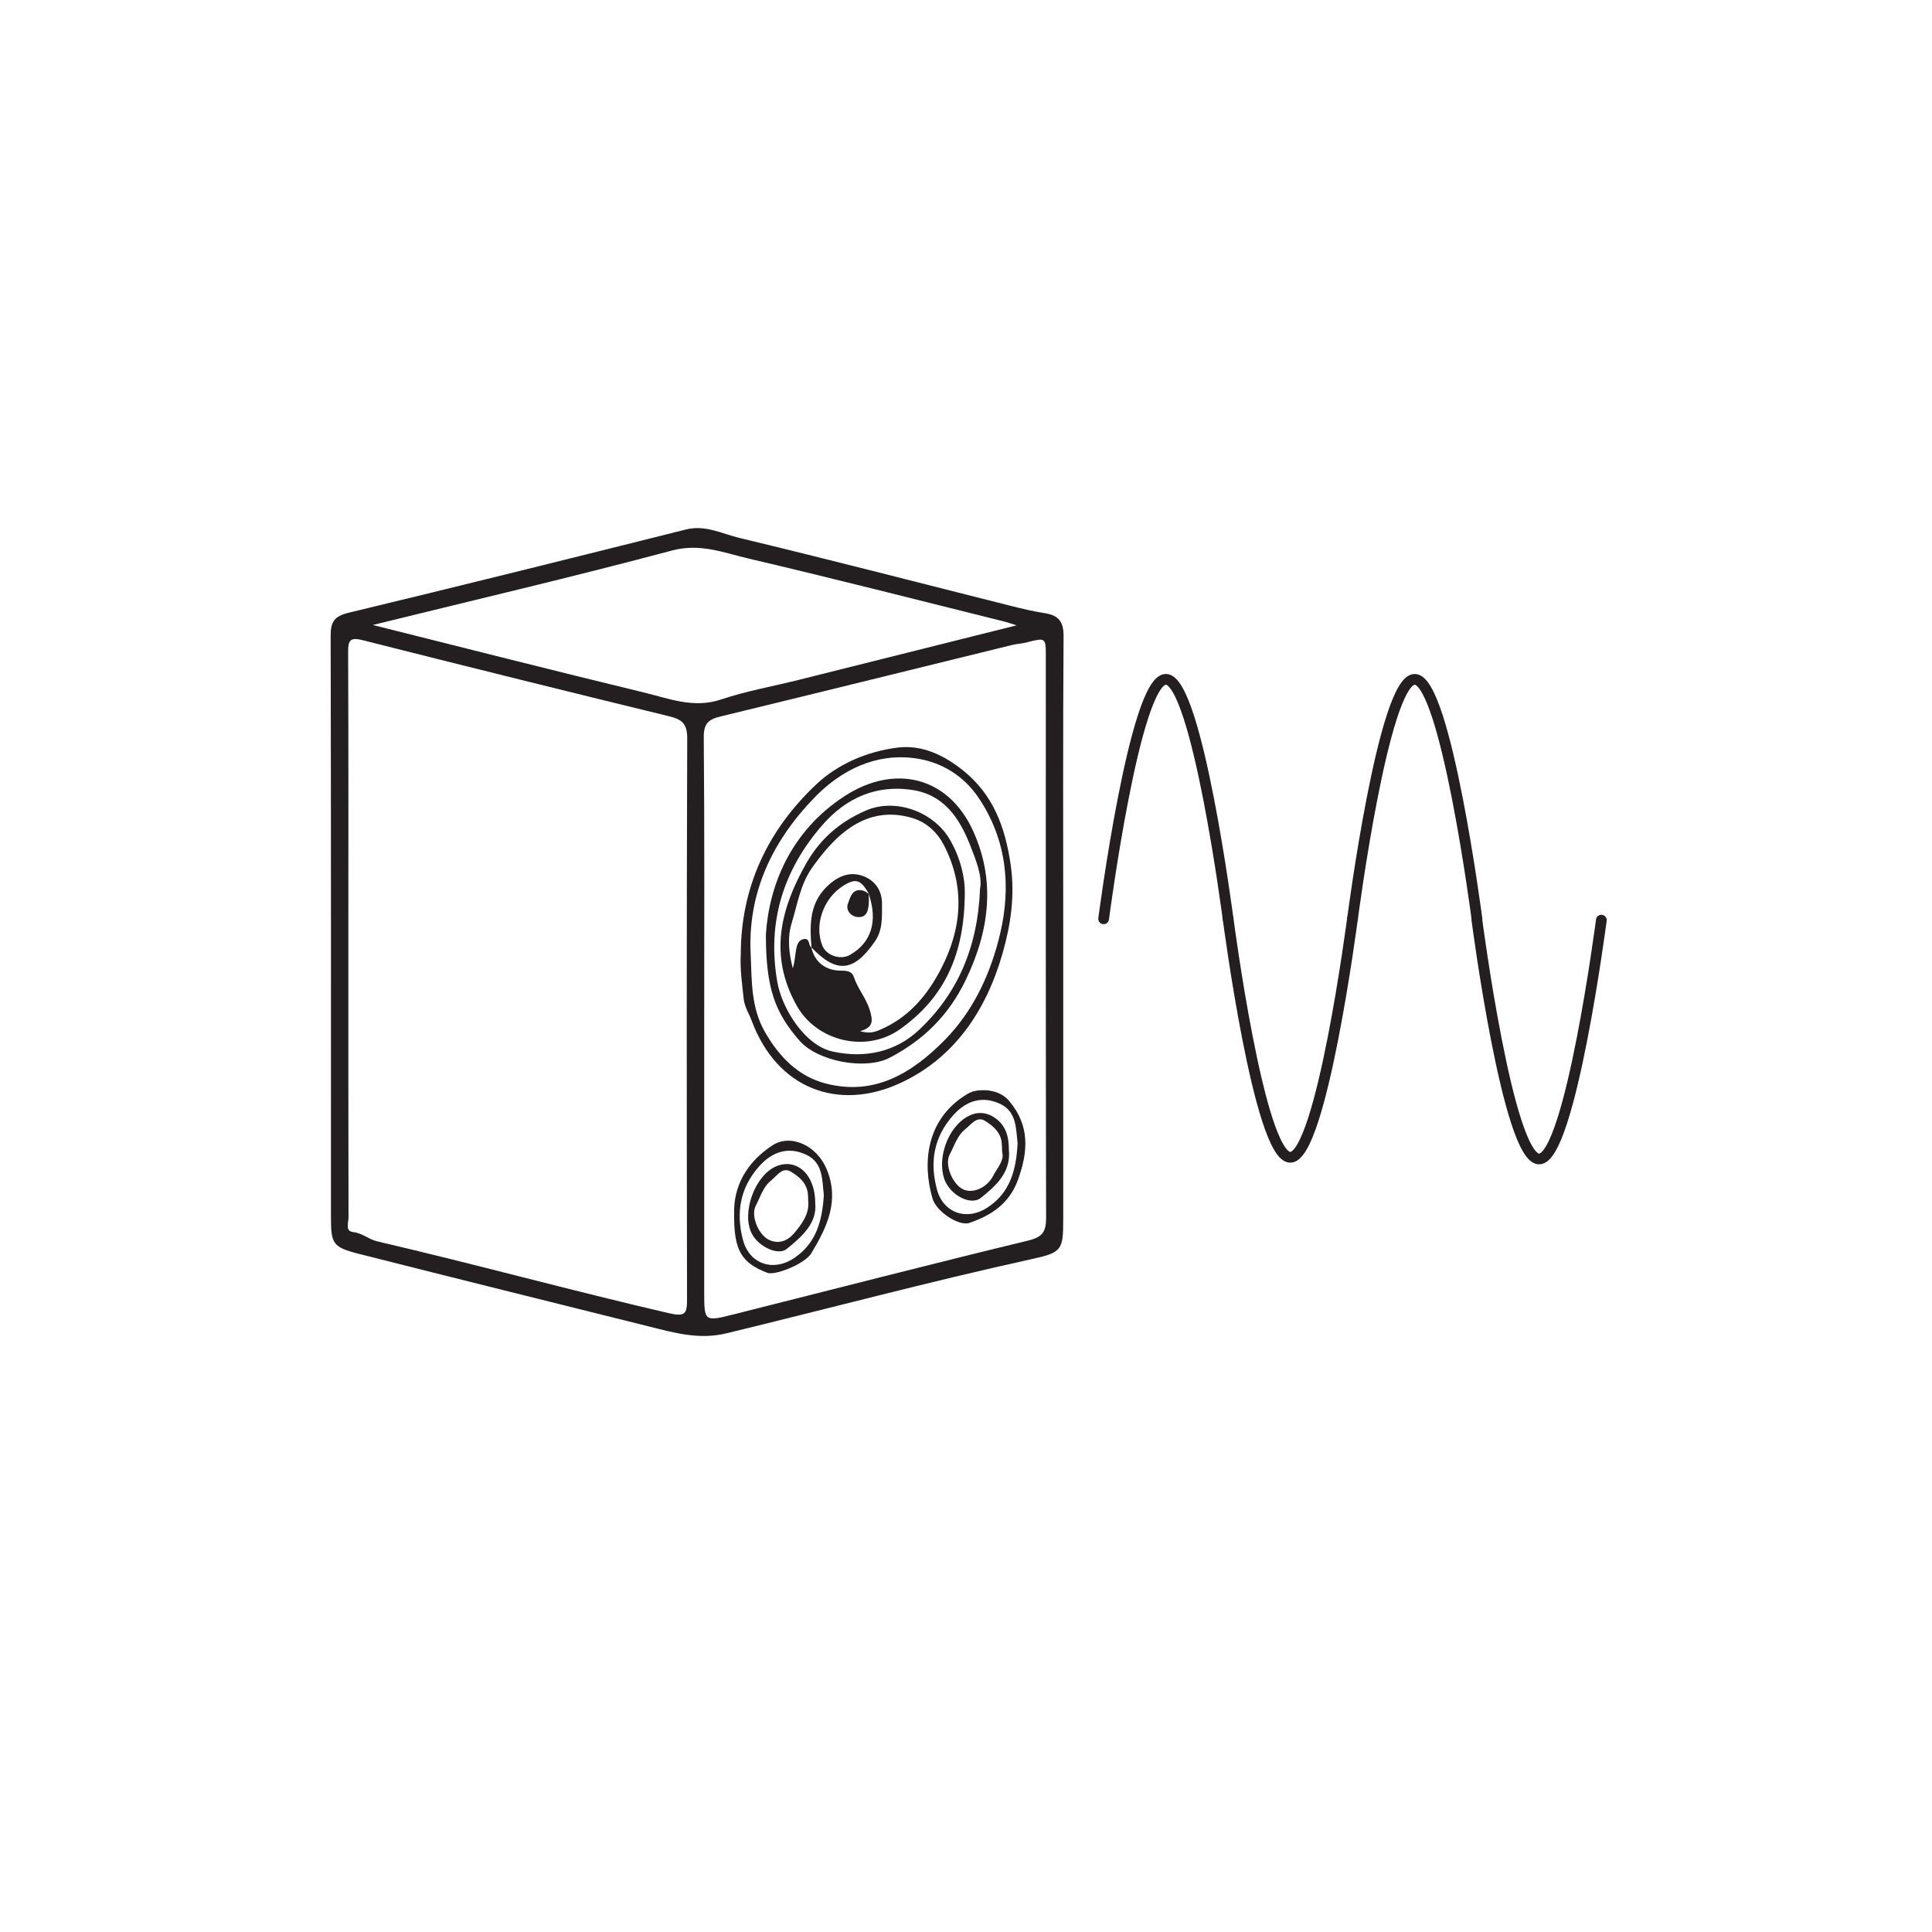 <?xml version="1.0" encoding="UTF-8"?>
<svg xmlns="http://www.w3.org/2000/svg" xmlns:xlink="http://www.w3.org/1999/xlink" width="360pt" height="360pt" viewBox="0 0 360 360" version="1.1">
<g id="surface1">
<path style=" stroke:none;fill-rule:evenodd;fill:rgb(13.73%,12.16%,12.549%);fill-opacity:1;" d="M 69.469 116.457 C 86.547 120.727 103.207 124.984 119.922 129.02 C 124.613 130.152 129.234 132.059 134.371 130.336 C 139.055 128.766 143.973 127.898 148.777 126.699 C 162.262 123.332 175.738 119.953 189.434 116.523 C 188.426 116.215 187.695 115.949 186.945 115.766 C 171.109 111.832 155.297 107.781 139.406 104.059 C 134.828 102.984 130.453 101.188 125.258 102.57 C 106.871 107.477 88.332 111.812 69.469 116.457 M 131.219 190.047 L 131.219 240.66 C 131.219 246.258 131.227 246.293 136.668 244.926 C 154.965 240.32 173.23 235.602 191.566 231.168 C 194.293 230.508 194.93 229.488 194.926 226.895 C 194.848 192.062 194.875 157.234 194.875 122.406 C 194.875 118.77 194.875 118.781 191.211 119.723 C 190.363 119.941 189.469 119.969 188.621 120.176 C 170.488 124.625 152.367 129.109 134.223 133.512 C 132.035 134.043 131.117 134.816 131.137 137.355 C 131.289 154.918 131.219 172.48 131.219 190.047 M 64.91 174.215 C 64.91 191.766 64.898 209.316 64.941 226.863 C 64.945 227.812 64.273 229.422 65.797 229.582 C 67.523 229.758 68.695 230.938 70.309 231.312 C 88.473 235.547 106.469 240.48 124.645 244.695 C 127.723 245.406 128.027 244.77 128.02 242.039 C 127.953 207.234 127.934 172.434 128.055 137.629 C 128.066 134.859 127.102 134.055 124.66 133.461 C 105.594 128.82 86.551 124.086 67.527 119.277 C 65.137 118.676 64.859 119.441 64.871 121.566 C 64.945 139.117 64.91 156.664 64.91 174.215 M 198.117 173.906 L 198.117 227.18 C 198.117 232.93 197.875 233.379 192.266 234.609 C 173.176 238.805 154.297 243.863 135.305 248.457 C 130.277 249.676 125.652 248.352 120.926 247.168 C 102.91 242.664 84.883 238.203 66.883 233.641 C 61.996 232.398 61.668 231.773 61.668 226.75 C 61.668 190.645 61.695 154.539 61.613 118.434 C 61.605 115.828 62.34 114.809 64.961 114.176 C 85.945 109.125 106.887 103.914 127.82 98.66 C 131.43 97.754 134.543 99.457 137.758 100.23 C 154.586 104.27 171.336 108.617 188.117 112.836 C 190.281 113.379 192.465 113.914 194.668 114.254 C 197.23 114.648 198.199 115.816 198.18 118.562 C 198.055 137.012 198.117 155.461 198.117 173.906 "/>
<path style=" stroke:none;fill-rule:evenodd;fill:rgb(13.73%,12.16%,12.549%);fill-opacity:1;" d="M 139.887 178.027 C 140.086 182.871 139.949 187.758 142.512 192.25 C 145.176 196.918 148.719 200.582 153.945 201.918 C 163.055 204.242 170.043 199.879 176.055 193.77 C 181.48 188.258 184.66 181.23 186.383 173.875 C 188.414 165.195 187.578 156.52 182.445 148.805 C 179.625 144.562 175.418 141.953 170.488 141.289 C 163.094 140.285 156.664 143.57 151.828 148.547 C 144.016 156.582 139.223 166.309 139.887 178.027 M 138.031 177.824 C 138.055 165.238 143.074 154.691 152.043 146.207 C 156.109 142.359 161.531 140.043 167.191 139.309 C 171.832 138.711 175.996 140.766 179.535 143.629 C 185.023 148.062 187.27 154.004 188.305 161.008 C 189.176 166.883 188.316 172.391 186.797 177.699 C 183.773 188.258 177.809 197.254 167.578 201.895 C 156.199 207.059 144.801 202.934 140.059 190.18 C 139.559 188.836 138.73 187.617 138.57 186.078 C 138.289 183.336 137.871 180.609 138.031 177.824 "/>
<path style=" stroke:none;fill-rule:evenodd;fill:rgb(13.73%,12.16%,12.549%);fill-opacity:1;" d="M 189.617 213.023 C 189.293 210.32 189.449 207.156 186.406 205.711 C 183.109 204.148 180.098 205.043 177.645 207.777 C 173.98 211.852 173.195 216.586 174.609 221.711 C 175.801 226.031 180.098 227.508 183.902 225.07 C 188.273 222.273 189.367 217.918 189.617 213.023 M 184.035 203.164 C 185.176 203.348 186.766 203.629 188.062 205.172 C 191.934 209.777 191.582 214.637 189.664 219.883 C 188.059 224.281 184.723 226.477 180.621 227.871 C 178.707 228.52 174.492 225.82 173.758 223.309 C 171.84 216.777 172.508 208.441 180.305 203.816 C 181.238 203.262 182.332 203.078 184.035 203.164 "/>
<path style=" stroke:none;fill-rule:evenodd;fill:rgb(13.73%,12.16%,12.549%);fill-opacity:1;" d="M 153.512 222.68 C 153.18 219.906 153.414 216.637 150.207 215.152 C 146.871 213.605 143.898 214.594 141.465 217.32 C 137.898 221.32 137.117 225.977 138.426 230.992 C 139.633 235.605 144.156 237.078 148.113 234.332 C 152.16 231.535 153.219 227.371 153.512 222.68 M 136.797 226.262 C 136.633 221.223 138.973 216.684 143.902 213.438 C 147.324 211.184 152.203 213.434 154.035 217.855 C 156.492 223.773 154.074 228.695 151.191 233.512 C 149.992 235.512 144.43 237.715 142.992 237.172 C 138.191 235.355 136.73 232.984 136.797 226.262 "/>
<path style=" stroke:none;fill-rule:evenodd;fill:rgb(13.73%,12.16%,12.549%);fill-opacity:1;" d="M 182.621 165.562 C 183.078 163.352 181.871 160.254 180.699 157.309 C 178.742 152.391 175.852 148.094 170.012 147.199 C 163.238 146.16 157.637 148.719 153.301 153.668 C 145.973 162.035 142.898 171.809 144.832 182.938 C 145.715 188.016 150.008 194.801 155.121 195.93 C 161.258 197.285 166.949 195.961 171.258 191.898 C 178.359 185.203 182.191 176.645 182.621 165.562 M 142.711 174.145 C 143.281 165.141 147.223 154.926 157.406 148.328 C 166.656 142.328 176.652 144.648 181.293 154.766 C 185.562 164.082 184.391 173.422 179.914 182.676 C 176.75 189.219 172.07 193.805 165.785 197.09 C 161.27 199.445 152.348 197.809 148.941 193.875 C 144.363 188.594 142.723 184.113 142.711 174.145 "/>
<path style=" stroke:none;fill-rule:evenodd;fill:rgb(13.73%,12.16%,12.549%);fill-opacity:1;" d="M 186.734 214.656 C 186.695 213.812 186.699 213.316 186.641 212.836 C 186.418 210.895 184.934 209.727 183.547 208.859 C 182.031 207.914 180.98 209.512 179.855 210.414 C 178.332 211.637 177.84 213.488 176.984 215.074 C 175.926 217.043 177.52 220.691 179.469 221.617 C 181.242 222.453 183.887 221.379 185.078 219.066 C 185.84 217.59 187.184 216.23 186.734 214.656 M 187.992 214.246 C 188.398 218.469 185.59 220.926 182.812 223.18 C 180.852 224.777 176.953 222.621 175.949 219.676 C 174.617 215.762 176.602 210.176 180.191 208.102 C 181.809 207.164 183.551 207.117 185.215 208.184 C 187.453 209.617 187.988 211.832 187.992 214.246 "/>
<path style=" stroke:none;fill-rule:evenodd;fill:rgb(13.73%,12.16%,12.549%);fill-opacity:1;" d="M 150.609 223.984 C 150.582 223.285 150.578 222.891 150.543 222.504 C 150.355 220.438 148.848 219.184 147.336 218.305 C 145.766 217.395 144.789 219.09 143.68 219.973 C 142.148 221.188 141.688 223.062 140.84 224.645 C 139.836 226.527 141.316 230.02 143.199 230.977 C 145.051 231.918 146.73 231.227 147.934 229.832 C 149.426 228.098 150.793 226.195 150.609 223.984 M 151.91 224.211 C 152.277 227.855 149.477 230.406 146.598 232.719 C 144.945 234.047 141.305 232.258 140.086 229.867 C 138.098 225.961 140.699 218.902 144.723 217.289 C 148.461 215.793 151.922 218.816 151.91 224.211 "/>
<path style=" stroke:none;fill-rule:evenodd;fill:rgb(13.73%,12.16%,12.549%);fill-opacity:1;" d="M 151.211 176.559 L 151.172 176.504 C 151.766 179.191 153.746 180.859 156.711 180.867 C 157.82 180.867 158.754 180.98 159.094 182.027 C 159.828 184.277 161.461 186.051 162.113 188.367 C 162.605 190.105 162.848 191.438 160.266 192.137 C 161.938 192.621 162.84 192.363 163.898 191.918 C 169.281 189.656 172.754 185.523 175.348 180.523 C 179.266 172.973 179.855 165.227 175.914 157.543 C 174.711 155.191 172.742 153.227 169.922 152.402 C 161.418 149.922 155.656 155.539 151.309 161.707 C 149.113 164.82 148.582 168.551 147.508 172.035 C 146.688 174.691 146.992 177.645 147.727 180.418 C 148.133 179.168 148.137 177.902 148.395 176.691 C 148.543 175.98 148.859 175.105 149.801 174.977 C 150.992 174.809 150.566 176.18 151.211 176.559 M 179.777 166.297 C 179.746 177.848 175.992 185.883 167.715 191.773 C 161.434 196.242 152.211 194.105 148.441 187.363 C 143.258 178.078 145.375 169.453 150.211 160.914 C 152.797 156.344 156.453 153.164 161.328 151.039 C 166.867 148.625 173.918 151.258 176.934 156.344 C 179.066 159.945 179.816 163.777 179.777 166.297 "/>
<path style=" stroke:none;fill-rule:evenodd;fill:rgb(13.73%,12.16%,12.549%);fill-opacity:1;" d="M 161.859 166.523 L 161.898 166.578 C 160.418 163.852 159.398 163.559 156.961 165.16 C 153.387 167.508 151.73 172.359 153.203 176.141 C 153.941 178.043 156.566 178.953 158.363 177.938 C 162.387 175.652 163.617 171.637 161.859 166.523 M 151.211 176.559 C 150.859 172.199 150.781 168.02 154.586 164.734 C 156.617 162.984 158.762 162.387 161.039 163.32 C 163.094 164.164 164.367 165.992 164.348 168.406 C 164.328 170.828 164.539 173.242 163.008 175.449 C 159.07 181.125 155.883 181.457 151.172 176.508 C 151.172 176.504 151.211 176.559 151.211 176.559 "/>
<path style=" stroke:none;fill-rule:evenodd;fill:rgb(13.73%,12.16%,12.549%);fill-opacity:1;" d="M 161.859 166.523 C 161.871 167.109 161.938 167.695 161.891 168.277 C 161.785 169.594 161.566 171.012 159.836 170.879 C 158.496 170.777 157.57 169.547 157.988 168.422 C 158.41 167.293 158.789 165.355 160.906 165.977 C 161.266 166.078 161.57 166.371 161.898 166.578 C 161.898 166.578 161.859 166.523 161.859 166.523 "/>
<path style="fill:none;stroke-width:2;stroke-linecap:round;stroke-linejoin:miter;stroke:rgb(13.73%,12.16%,12.549%);stroke-opacity:1;stroke-miterlimit:10;" d="M -0.001 -0 C -0.001 -0 5.796 44.621 11.593 44.621 C 17.39 44.621 23.183 -0 23.183 -0 " transform="matrix(1,0,0,-1,205.649,171.203)"/>
<path style="fill:none;stroke-width:2;stroke-linecap:round;stroke-linejoin:miter;stroke:rgb(13.73%,12.16%,12.549%);stroke-opacity:1;stroke-miterlimit:10;" d="M -0.001 -0.001 C -0.001 -0.001 5.796 -44.505 11.593 -44.505 C 17.39 -44.505 23.187 -0.001 23.187 -0.001 " transform="matrix(1,0,0,-1,228.833,171.14)"/>
<path style="fill:none;stroke-width:2;stroke-linecap:round;stroke-linejoin:miter;stroke:rgb(13.73%,12.16%,12.549%);stroke-opacity:1;stroke-miterlimit:10;" d="M 0.002 -0 C 0.002 -0 5.795 44.617 11.592 44.617 C 17.389 44.617 23.186 -0 23.186 -0 " transform="matrix(1,0,0,-1,252.018,171.203)"/>
<path style="fill:none;stroke-width:2;stroke-linecap:round;stroke-linejoin:miter;stroke:rgb(13.73%,12.16%,12.549%);stroke-opacity:1;stroke-miterlimit:10;" d="M 0 -0.001 C 0 -0.001 5.797 -44.504 11.59 -44.504 C 17.387 -44.504 23.184 -0.001 23.184 -0.001 " transform="matrix(1,0,0,-1,275.203,171.453)"/>
</g>
</svg>
